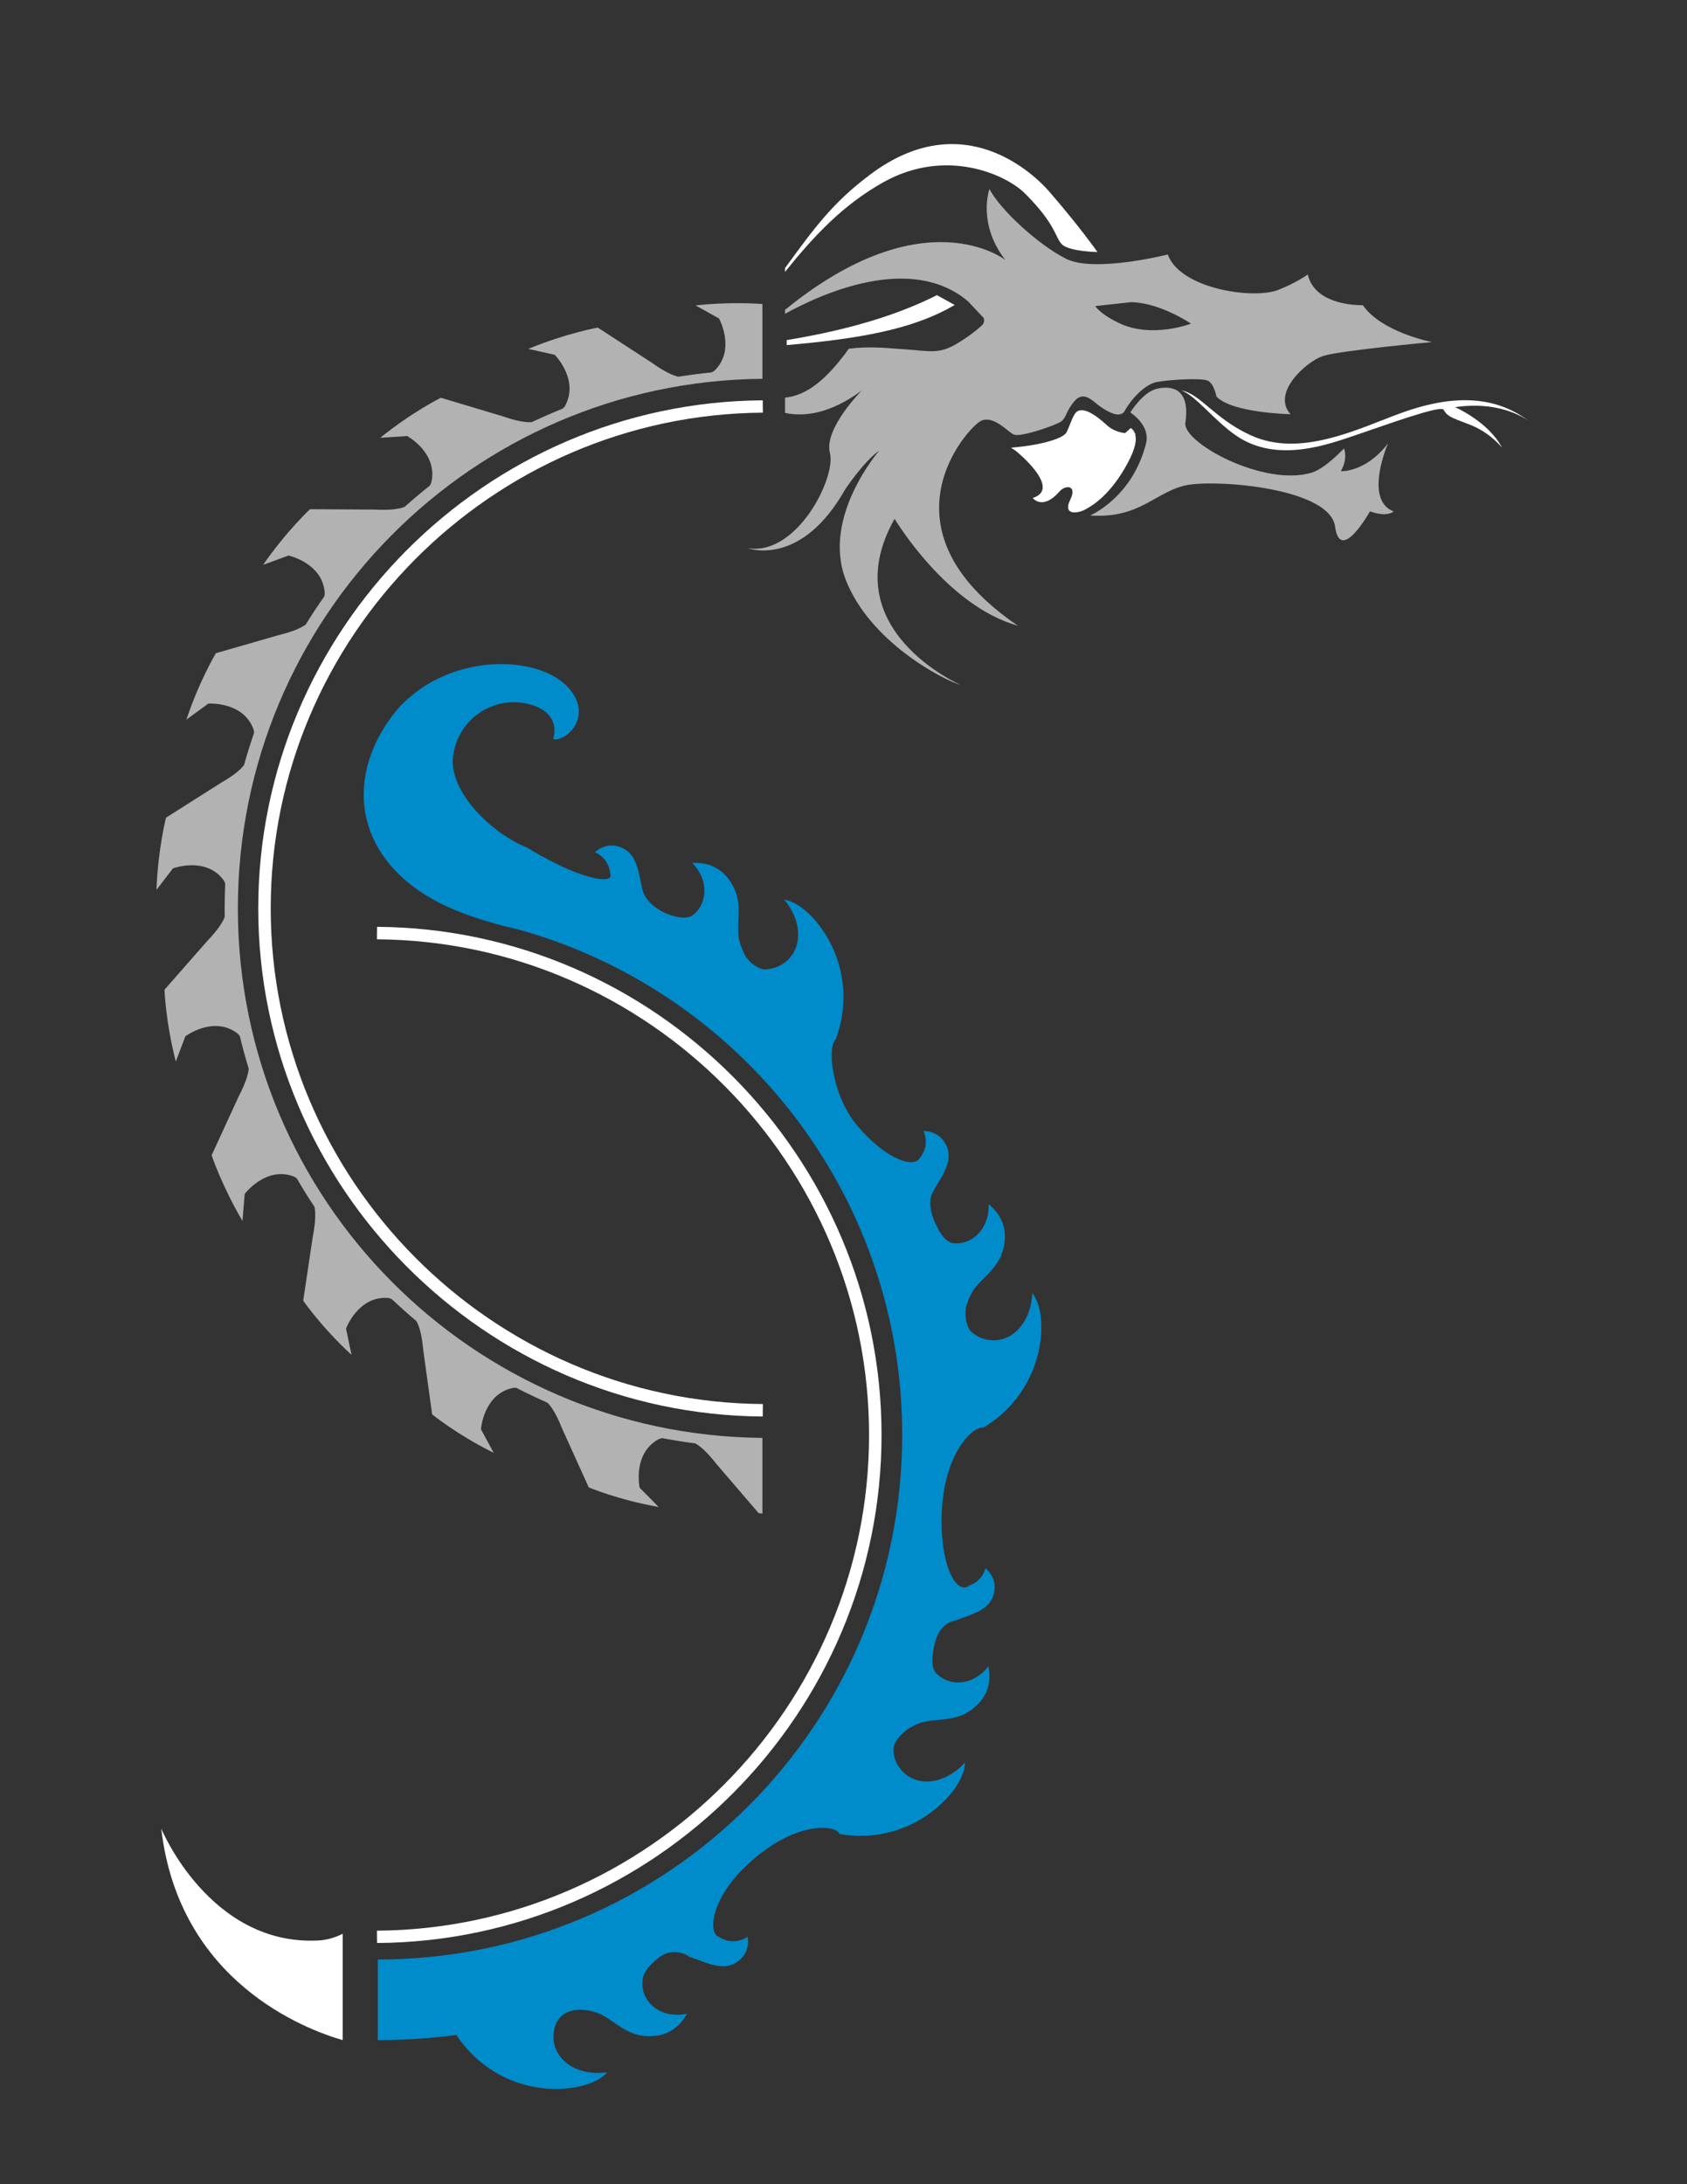 <?xml version="1.0" encoding="utf-8"?>
<!-- Generator: Adobe Illustrator 15.1.0, SVG Export Plug-In . SVG Version: 6.00 Build 0)  -->
<!DOCTYPE svg PUBLIC "-//W3C//DTD SVG 1.1//EN" "http://www.w3.org/Graphics/SVG/1.1/DTD/svg11.dtd">
<svg version="1.1" id="Livello_1" xmlns="http://www.w3.org/2000/svg" xmlns:xlink="http://www.w3.org/1999/xlink" x="0px" y="0px"
	 width="340px" height="440px" viewBox="0 0 340 440" enable-background="new 0 0 340 440" xml:space="preserve">
<rect x="0" y="0" width="340" height="440" fill="#333333" stroke="none"/>
<g>
	<g>
		<g>
			<path fill="#FFFFFF" d="M75.967,189.219c54.703,0.378,99.184,45.188,99.184,99.85c0,54.673-44.479,99.472-99.184,99.861
				l0.021,2.482c56.047-0.357,101.678-46.299,101.678-102.344S132.035,187.091,75.988,186.706L75.967,189.219z"/>
		</g>
	</g>
	<path fill="#FFFFFF" d="M211.449,38.573c-2.772-3.185-17.198-17.617-36.116-3.376C167.85,40.818,164.25,45.74,158.217,54v0.772
		c5.936-7.384,11.771-13.577,19.918-18.112c12.547-6.965,24.619-1.504,28.445,2.32c6.327,6.324,5.996,8.773,7.447,10.247
		c1.461,1.449,7.16,1.546,7.16,1.546S217.359,45.355,211.449,38.573z"/>
	<g>
		<path fill="#B2B2B2" d="M152.896,304.818l-8.502-9.897c-1.944-2.483-3.343-3.668-4.276-4.147
			c-2.247-0.293-4.483-0.656-6.685-1.068c-0.357,0.1-0.604,0.17-0.604,0.17c-5.418,2.859-3.916,9.828-3.916,9.828l3.84,3.873
			c-8.182-1.432-14.094-3.949-14.094-3.949l-5.383-11.877c-1.162-2.926-2.174-4.439-2.936-5.172c-2.119-0.945-4.212-1.93-6.277-3
			c-0.355-0.02-0.613,0-0.613,0c-6.01,1.184-6.516,8.344-6.516,8.344l2.572,4.75c-7.432-3.688-12.408-7.75-12.408-7.75l-1.791-12.93
			c-0.283-3.203-0.852-4.936-1.375-5.859c-1.713-1.43-3.355-2.914-4.99-4.438c-0.355-0.152-0.611-0.215-0.611-0.215
			c-6.119-0.551-8.592,6.158-8.592,6.158l1.109,5.299c-6.106-5.623-9.739-10.931-9.739-10.931l1.934-12.901
			c0.614-3.136,0.548-4.953,0.347-5.994c-1.26-1.863-2.452-3.777-3.559-5.721c-0.312-0.226-0.527-0.353-0.527-0.353
			c-5.709-2.228-9.987,3.479-9.987,3.479l-0.452,5.438c-4.201-7.146-6.212-13.229-6.212-13.229l5.462-11.869
			c1.449-2.781,1.922-4.515,2.02-5.585c-0.68-2.155-1.27-4.347-1.805-6.571c-0.239-0.277-0.41-0.472-0.41-0.472
			c-4.836-3.751-10.556,0.524-10.556,0.524l-1.935,5.094c-2.062-8.049-2.276-14.479-2.276-14.479l8.606-9.791
			c2.248-2.355,3.184-3.9,3.539-4.902c-0.021-0.548-0.021-1.064-0.021-1.598c0-1.702,0.043-3.411,0.115-5.053
			c-0.115-0.388-0.258-0.623-0.258-0.623c-3.567-4.967-10.274-2.474-10.274-2.474l-3.321,4.33
			c0.301-8.296,1.923-14.542,1.923-14.542l11.007-6.976c2.764-1.581,4.086-2.787,4.721-3.633c0.602-2.183,1.289-4.355,2.02-6.493
			c-0.021-0.375-0.086-0.605-0.086-0.605c-2.021-5.77-9.148-5.264-9.148-5.264l-4.406,3.223c2.633-7.889,5.943-13.381,5.943-13.381
			l12.533-3.611c3.1-0.747,4.741-1.538,5.581-2.181c1.185-1.916,2.419-3.795,3.729-5.625c0.076-0.365,0.098-0.633,0.098-0.633
			c-0.335-6.117-7.312-7.624-7.312-7.624l-5.103,1.87c4.716-6.823,9.447-11.206,9.447-11.206l13.061,0.083
			c3.203,0.172,4.988-0.161,5.975-0.537c1.678-1.485,3.386-2.935,5.115-4.301c0.219-0.331,0.283-0.6,0.283-0.6
			c1.416-5.946-4.848-9.383-4.848-9.383l-5.43,0.351c6.449-5.222,12.211-8.06,12.211-8.06l12.491,3.739
			c2.966,1.043,4.773,1.257,5.848,1.162c2.028-0.946,4.116-1.871,6.226-2.72c0.256-0.248,0.408-0.43,0.408-0.43
			c3.02-5.343-2.024-10.404-2.024-10.404l-5.329-1.194c7.661-3.159,14.005-4.289,14.005-4.289l10.953,7.117
			c2.579,1.859,4.245,2.535,5.276,2.775c2.216-0.338,4.441-0.639,6.688-0.854c0.341-0.179,0.579-0.333,0.579-0.333
			c4.397-4.245,0.947-10.534,0.947-10.534l-4.74-2.644c6.18-0.666,11.297-0.43,13.479-0.279V76.31
			C95.194,76.826,47.94,124.383,47.94,182.995c0,58.597,47.254,106.159,105.72,106.665v15.234
			C153.177,304.852,152.896,304.818,152.896,304.818z"/>
	</g>
	<g>
		<g>
			<path fill="#FFFFFF" d="M153.746,282.839c-54.703-0.379-99.184-45.188-99.184-99.851c0-54.668,44.48-99.47,99.184-99.86
				l-0.021-2.481C97.678,81,52.049,126.944,52.049,182.988c0,56.046,45.629,101.978,101.676,102.364L153.746,282.839z"/>
		</g>
	</g>
	<path fill="#B2B2B2" d="M230.969,89.353c-2.773,10.931-11.265,14.488-11.265,14.488c10.212,0.732,13.306-5.05,19.798-6.171
		c6.461-1.071,28.543,0.755,29.573,8.417c1.043,7.645,7.03-3.074,7.03-3.074c3.653,1.281,4.742,0,4.742,0
		c-6.066-2.376-1.089-13.725-1.089-13.725c-4.504,5.923-9.524,5.642-9.524,5.642c1.496-2.631,0.646-4.58,0.646-4.58
		c-1.664,1.646-4.246,4.141-6.481,4.849c-9.609,2.946-26.088-6.018-25.496-10.018c1.098-7.536-3.428-7.452-5.881-6.826
		c-2.74,0.7-5.224,4.739-5.224,4.739S231.918,85.632,230.969,89.353"/>
	<path fill="#FFFFFF" d="M204.838,90.919c0,0,9.285,7.506,3.301,9.398c0,0,1.967,2.644,5.449-1.365
		c1.041-1.215,3.637-1.378,2.084,1.772c-1.502,3.116,1.494,2.786,3.172,1.852c1.387-0.787,4.967-2.859,8.451-9.333
		c1.655-3.096,1.793-4.772,1.48-5.782c0.043-0.023,0.131-0.13,0.15-0.14c0,0-0.15,0.01-0.185,0.01
		c-0.199-0.571-0.523-0.955-0.882-1.087c0,0-0.463,0.441-1.117,1.013c-1.147-0.16-2.524-0.56-3.592-1.547
		c-2.202-2.013-5.24-4.292-6.521-2.333c-0.626,0.914-0.913,2.149-1.688,3.721c-0.568,1.149-4.762,2.566-11.168,3.083"/>
	<path fill="#FFFFFF" d="M249.052,87.696c8.349,5.806,18.843,1.753,24.524-0.161c5.689-1.903,16.781-5.999,17.373-4.987
		c0.763,1.311,1.344,1.505,5.16,2.956c4.115,1.516,6.602,4.668,6.602,4.668c-2.742-5.237-9.451-8.151-9.451-8.151
		c9.998-1.462,15.201,3.064,15.201,3.064c-7.783-6.161-17.23-5.106-26.156-1.859c-8.878,3.276-20.261,8.986-30.19,4.479
		c-7.366-3.35-10.179-8.362-14.027-9.059C241.052,79.743,244.665,84.667,249.052,87.696"/>
	<path fill="#B2B2B2" d="M198.259,64.06c0.185,0.507,0.056,1.064-0.323,1.451c-0.074,0.066-2.074,1.967-5.254,3.818
		c-2.883,1.66-4.486,1.512-7.387,1.287c-0.609-0.064-1.345-0.142-2.139-0.183c-0.592-0.052-1.225-0.109-1.891-0.139
		c-2.937-0.244-6.515-0.526-10.189-0.044c-4.376,6.04-8.322,9.395-12.859,9.858v3.073c3.904,0.818,9.094,0.176,15.447-4.494
		c0,0-7.684,7.699-6.398,12.567c1.293,4.849-6.605,20.789-16.541,19.177l0.01,0.011c0.756,0.256,10.946,3.44,19.598-11.845
		c0,0,3.666-5.569,6.881-7.828c0,0-11.588,13.277-6.816,25.887c4.814,12.594,19.607,20.292,23.284,21.356
		c0,0-25.938-11.23-13.384-33.505c0,0,10.406,17.523,24.854,21.541c-28.768-19.519-10.18-39.769-7.59-41.186
		c2.61-1.422,5.461,2.125,6.793,2.682c1.334,0.583,8.479-1.871,9.567-2.682c1.052-0.83,0.925-2.132,2.718-4.153
		c1.776-2.01,3.668,0.12,4.623,0.827c0.924,0.71,4.372,3.204,5.438,1.194c1.065-2.021,3.923-5.33,6.503-5.793
		c2.638-0.463,8.883-0.837,10.195-0.259c1.299,0.59,1.758,3.192,1.758,3.192c3.087,3.334,14.932,3.57,14.932,3.57
		c-3.912-4.384,3.311-10.663,6.526-11.714c3.179-1.09,21.972-2.82,21.972-2.82s-10.115-1.952-13.922-7.428
		c0,0-9.588,0.355-11.094-6.188c0,0-2.288,1.676-6,3.126c-5.014,1.937-19.709-0.215-22.213-7.149c0,0-14.846,3.751-20.535,0.85
		c-5.717-2.925-13.211-9.858-15.412-14.039c0,0-2.504,6.944,3.204,14.297c0,0-16.233-12.878-44.397,10.039v0.797
		c7.397-4.074,25.393-12.233,36.883-2.506 M227.994,60.866c0.158,0,0.32,0,0.46,0.022c5.718,0.312,11.586,4.311,11.586,4.311
		s-7.847,3.029-14.423-0.076c-3.418-1.604-4.604-3.052-4.883-3.462"/>
	<polygon fill="#FFFFFF" points="226.123,72.445 226.123,72.445 226.123,72.445 	"/>
	<path fill="#FFFFFF" d="M188.832,59.46c-7.277,3.664-16.887,6.858-30.281,9.051v1.008c14.912-1.29,24.5-3.17,32.195-7.157
		c0.332-0.173,1.311-0.732,1.665-0.926L188.832,59.46z"/>
	
		<linearGradient id="SVGID_1_" gradientUnits="userSpaceOnUse" x1="-128.033" y1="245.781" x2="-128.033" y2="245.781" gradientTransform="matrix(1 0 0 -1 204 435)">
		<stop  offset="0" style="stop-color:#1A83C6"/>
		<stop  offset="1" style="stop-color:#89D0E5"/>
	</linearGradient>
	<path fill="url(#SVGID_1_)" d="M75.967,189.219"/>
	<path fill="#008BCB" d="M208.035,260.499c-0.003,0.149-0.012,0.301-0.021,0.453c-0.229,3.457-1.789,6.442-4.17,7.978
		c-1.82,1.174-3.975,1.387-6.066,0.604c-0.485-0.182-0.909-0.422-1.291-0.691c-0.627-0.369-1.159-0.941-1.444-1.709
		c-0.778-2.094-0.469-4.004,0.043-4.951c-0.002-0.01-0.005-0.018-0.006-0.024c0.231-0.65,0.528-1.302,0.901-1.927
		c0.604-1.016,1.465-1.879,2.377-2.797c1.918-1.93,3.906-3.928,4.164-7.797c0.24-3.578-1.817-5.879-3.285-7.051
		c0.016,0.354,0.012,0.697-0.012,1.039c-0.152,2.289-1.137,4.254-2.763,5.537c-1.267,0.998-2.815,1.439-4.298,1.27
		c-0.031-0.002-0.064-0.002-0.094-0.006c-0.064-0.008-0.133,0-0.195-0.01c-0.034-0.006-0.062-0.018-0.098-0.023
		c-0.004-0.018-0.012-0.033-0.016-0.051c-1.5-0.416-2.785-2.611-3.669-4.92c-0.771-2.023-0.78-3.93-0.178-5.078
		c-0.002-0.004-0.005-0.01-0.008-0.016c0.024-0.045,0.055-0.092,0.077-0.137c0.013-0.017,0.021-0.035,0.031-0.051
		c0.275-0.504,0.564-1.011,0.875-1.531c1.07-1.781,2.176-3.621,2.299-5.463c0.05-0.763-0.068-1.469-0.364-2.162
		c-1.126-2.642-3.329-3.127-4.687-3.158c0.348,0.828,0.5,1.682,0.441,2.521c-0.074,1.104-0.531,2.137-1.25,2.985
		c-0.086,0.142-0.184,0.258-0.296,0.354c-0.015,0.012-0.034,0.018-0.048,0.028c-0.041,0.041-0.072,0.091-0.115,0.13
		c-0.008-0.015-0.016-0.027-0.021-0.044c-1.936,1.228-7.088-1.133-12.061-7.022c-5.125-6.077-6.137-15.855-4.364-17.381
		c3.476-9.322,0.683-17.935-3.521-23.259c-2.214-2.807-4.814-4.624-6.848-4.903c0.098,0.117,0.191,0.233,0.287,0.352
		c2.146,2.724,2.99,5.984,2.248,8.716c-0.564,2.091-2.02,3.693-4.097,4.512c-0.435,0.171-0.862,0.278-1.282,0.336
		c-0.684,0.196-1.444,0.187-2.17-0.146c-1.775-0.812-2.824-2.207-3.172-3.191c-0.411-0.816-0.748-1.722-0.945-2.699
		c-0.229-1.158-0.172-2.378-0.107-3.669c0.131-2.719,0.266-5.532-2.137-8.578c-2.221-2.815-5.285-3.144-7.158-3.032
		c0.242,0.251,0.473,0.51,0.684,0.781c1.42,1.797,2.008,3.914,1.66,5.959c-0.287,1.692-1.223,3.153-2.564,4.004
		c-0.061,0.039-0.127,0.062-0.188,0.098c-0.016-0.01-0.033-0.019-0.05-0.028c-1.44,0.568-4.31-0.138-6.427-1.508
		c-1.672-1.083-2.768-2.462-3.086-3.675c-0.01-0.003-0.018-0.008-0.025-0.013c-0.123-0.531-0.238-1.077-0.349-1.64
		c-0.401-2.04-0.813-4.145-1.957-5.595c-0.47-0.599-1.035-1.044-1.719-1.362c-2.606-1.205-4.567-0.09-5.593,0.797
		c0.809,0.381,1.498,0.913,2.014,1.576c0.619,0.787,0.959,1.74,1.051,2.739c0.099,0.259,0.117,0.487,0.029,0.669
		c-0.596,1.21-5.359,0.078-10.641-2.525c-2.133-1.052-4.348-2.261-6.203-3.409c-6.59-2.56-15.76-10.979-14.848-18.356
		c0.906-7.358,8.041-12.398,15.375-10.477c6.766,1.772,4.797,7.021,4.797,7.021c1.938,0.595,6.658-3.005,4.719-7.788
		c-3.572-8.792-22.461-10.5-33.748-0.542c0.023-0.034,0.062-0.104,0.068-0.112c-0.27,0.233-0.514,0.498-0.771,0.745
		c-0.268,0.255-0.541,0.5-0.797,0.77c-0.662,0.687-1.293,1.406-1.877,2.187c-10.016,13.391-7.102,29.229,9.479,37.731
		c3.873,1.986,9.838,4.029,15.688,5.295c44.724,12.303,77.589,53.246,77.589,101.881c0,58.36-47.314,105.678-105.68,105.678v16.231
		c5.363,0,10.645-0.352,15.826-1.022c6.074,9.026,15.486,11.521,22.613,10.729c3.553-0.393,6.471-1.639,7.784-3.215
		c-0.149,0.021-0.3,0.039-0.449,0.055c-3.446,0.384-6.657-0.627-8.585-2.702c-1.479-1.587-2.068-3.666-1.664-5.861
		c0.434-2.342,2.018-3.785,4.456-4.053c1.331-0.148,2.89,0.082,4.384,0.646c1.107,0.412,2.109,1.111,3.171,1.848
		c2.243,1.548,4.556,3.154,8.411,2.726c3.562-0.392,5.467-2.82,6.362-4.471c-0.343,0.073-0.685,0.133-1.024,0.17
		c-2.279,0.25-4.387-0.371-5.938-1.746c-1.285-1.142-2.027-2.711-2.038-4.295c-0.003-0.271,0.03-0.527,0.058-0.783
		c-0.051-1.469,1.41-3.156,3.094-4.515c2.13-1.713,4.216-1.334,5.602-0.731c0.26,0.113,0.457,0.248,0.613,0.396
		c0.566,0.189,1.141,0.396,1.73,0.621c1.939,0.742,3.946,1.502,5.783,1.302c0.757-0.087,1.433-0.326,2.064-0.738
		c2.4-1.576,2.49-3.828,2.281-5.17c-0.753,0.485-1.566,0.789-2.402,0.881c-1.193,0.129-2.377-0.195-3.396-0.857
		c-0.195-0.078-0.375-0.176-0.51-0.319c-1.602-1.695-0.336-7.705,5.303-13.318c9.284-9.246,17.678-9.143,19.279-7.451
		c0.091,0.099,0.15,0.219,0.188,0.354c9.229,1.612,16.936-2.224,21.441-6.939c2.467-2.584,3.903-5.414,3.896-7.469
		c-0.102,0.111-0.202,0.223-0.307,0.334c-2.397,2.506-5.506,3.795-8.315,3.443c-2.15-0.265-3.939-1.482-5.039-3.423
		c-0.359-0.635-0.568-1.272-0.65-1.905c-0.219-0.82-0.155-1.736,0.33-2.562c0.568-0.975,1.279-1.694,1.979-2.205
		c0.017-0.028,0.035-0.059,0.052-0.09c0.815-0.619,1.798-1.151,2.872-1.529c1.113-0.393,2.332-0.502,3.615-0.62
		c2.714-0.25,5.518-0.511,8.197-3.314c2.479-2.592,2.373-5.676,2-7.514c-0.213,0.278-0.44,0.541-0.674,0.789
		c-1.584,1.655-3.601,2.532-5.674,2.477c-1.535-0.045-2.938-0.652-3.958-1.641c-0.065-0.052-0.122-0.113-0.181-0.172
		c-0.059-0.062-0.129-0.107-0.182-0.168c-0.061-0.07-0.101-0.146-0.158-0.22c0.002-0.004,0.004-0.008,0.006-0.012
		c-0.762-1.281-0.527-3.623,0.037-5.826c0.707-2.774,2.453-4.141,3.932-4.379c0.479-0.184,0.963-0.356,1.465-0.535
		c1.965-0.682,3.991-1.385,5.268-2.721c0.527-0.551,0.892-1.172,1.107-1.891c0.828-2.753-0.549-4.537-1.57-5.431
		c-0.264,0.855-0.695,1.611-1.276,2.219c-0.531,0.554-1.187,0.947-1.898,1.216c-0.395,0.276-0.78,0.438-1.137,0.428
		c-2.33-0.062-4.562-5.344-4.567-13.299c-0.013-13.103,5.977-18.979,8.305-18.923c0.041,0,0.076,0.025,0.115,0.033
		c7.864-4.703,11.229-12.451,11.653-18.867C210.072,265.163,209.359,262.068,208.035,260.499z"/>
	<path fill="#FFFFFF" d="M69.064,410.976c-7.505-2.163-32.993-11.733-36.567-42.61c0,0,9.774,23.658,31.642,22.541
		c1.714-0.086,3.354-0.564,4.926-1.353L69.064,410.976L69.064,410.976z"/>
</g>
</svg>
